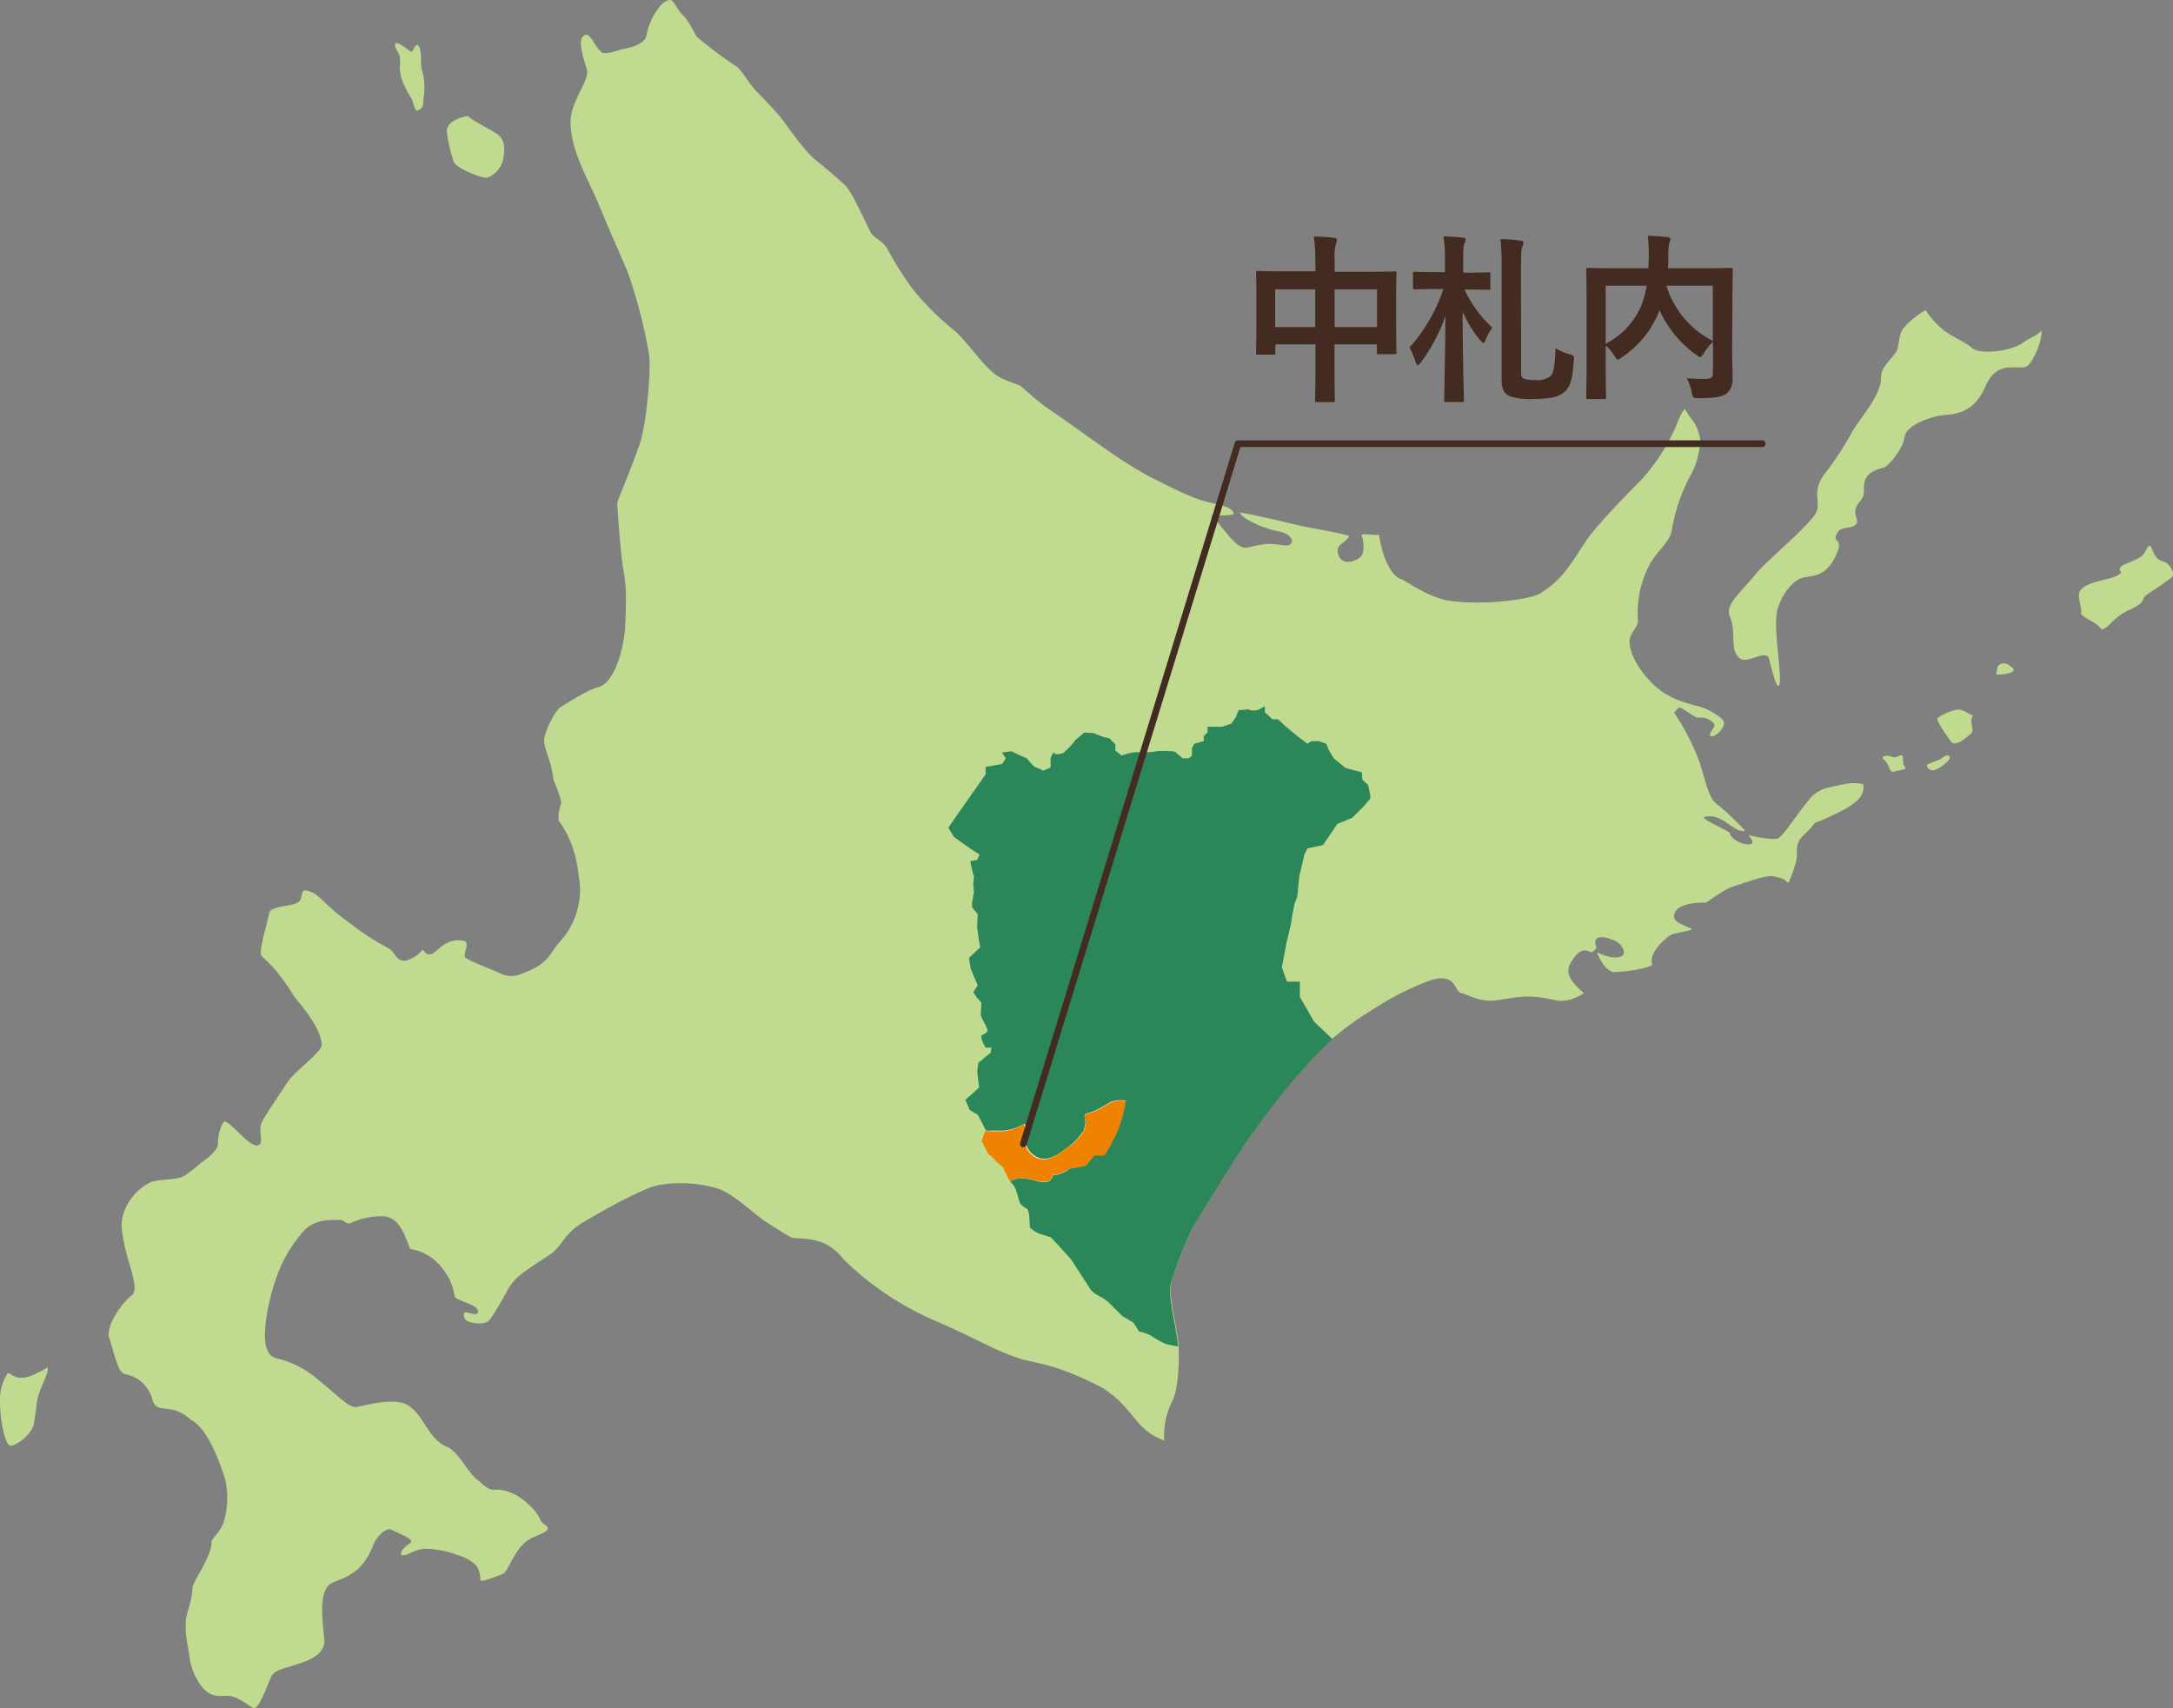 <svg xmlns="http://www.w3.org/2000/svg" width="351.43" height="276.26" viewBox="0 0 351.43 276.26"><rect x="0" y="0" width="351.43" height="276.26" fill="#808080" stroke="none"/><defs><style>.cls-1{fill:#c0db90;}.cls-2,.cls-3,.cls-6{fill:none;}.cls-2{stroke:#fff;stroke-miterlimit:10;stroke-width:0.54px;}.cls-4{fill:#ef8200;}.cls-5{fill:#2b8659;}.cls-6{stroke:#432b22;stroke-linecap:round;stroke-linejoin:round;stroke-width:1.08px;}.cls-7{fill:#432b22;}</style></defs><title>map</title><g id="レイヤー_2" data-name="レイヤー 2"><g id="デザイン"><path class="cls-1" d="M35.24,185.12c0-2.08.78-3.83,1.15-3.75,1.22.27,4.82,5.33,5.74,3.48.32-.65-.32-2,.19-3.31.31-.78,2.69-4.26,4.18-6.53,1.17-1.79,5.65-4.91,5.54-6.12-.23-2.46-2.43-5.28-4.17-7.36-.52-.62-.88-1.42-1.5-2.23a23.92,23.92,0,0,0-4-4.62c-.69-.52.73-4.8,1.16-7,.23-1.17,3.14-1,4.55-1.67,1-.48.47-2,1.24-2,1.24,0,2.33,1.08,3.44,2.16a38,38,0,0,0,3.93,3.2,39.68,39.68,0,0,0,6.07,3.95c1.19.55,1.27,2.38,3,2a5.29,5.29,0,0,0,2.54-1.67c.11-.22.61,1,1.48.63,1.1-.43,2.3-2.67,5.21-2.12,1.06.2-.05,2.06.2,2.59s3.61,1.67,5.94,2.78a4.14,4.14,0,0,0,3.44-.14c4.21-1.53,4.26-3.15,5.82-4.91a12.54,12.54,0,0,0,3.35-9.88c-.39-2.84-.69-6.1-3.35-9.85-.26-1.23.22-1.88.37-3.11-.51-2-1.19-3.09-1.31-4-.46-3.16-1.61-4.74-1.43-6.16s1.75-4.61,2.77-5.21,4.28-2.73,5.94-3.13c2.64-.65,4.2-6.27,4.38-9.89.22-4.58.18-6.57-.3-9.15s-1-10.71-1-10.71c.21-.88,2.52-6.17,3.68-9.71s1.82-12.26,1.48-14.36a82.57,82.57,0,0,0-3.41-13.19c-.89-2.2-3.07-7-4.7-11s-4.55-8.58-4.59-13.41c0-3.39,3.16-6.76,2.63-8.51-1.23-4-1.25-5.06-.23-5.59.91-.18,1.44,1.87,2.73,2.94,1.29.18,2.62-.51,3.69-.71,2.2-.38,3.35-1.27,3.45-2.13a10.85,10.85,0,0,1,2.44-5c.48-.4,1.16-.85,1.57-.69s1.19,1.76,1.77,2.31c1.34,1.23,2,3.32,2.6,3.81a71.78,71.78,0,0,0,6.22,4.63c.73.47,2.2,3,3.16,3.94,1.2,1.24,3.4,3.5,4.51,5s3.54,5,5.39,6.41c1.25.95,3.69,3.11,4.37,3.72,1.15,1,3,5.34,4.31,7.84.4.71,1.85,1.29,2.58,2.47a57,57,0,0,0,4,6.4,43,43,0,0,0,6.7,6.73c2,1.61,4.12,5,6.53,7.06,1.35,1.14,3.25,1.52,4.21,2,.51.23,2.5,2.3,4.61,3.73,4.94,3.3,11.57,8.53,16.68,11.14,6.52,3.31,7.74,3.68,10.44,4.28,1.86.4,2.81.9,2.88,1.55,0,.4-2.15.28-3.64.3,1.84,1.71,3.79,5.18,5.52,5.23.61,0,2.18-.57,3.79-.62,1.45,0,3,.42,3.37.16,1-.69,0-1.94-2-2.23-1.44-.21-5.66-1.82-6-3,2.56.38,8,1.74,9.5,2.07,2.32.55,6.38,1.1,8.18,1.76-1,1.37-2,1.22-1.88,2.55.31,2.71,3.85,1.42,4.06.13a5.49,5.49,0,0,0-.19-2.79c-.09-.45,1.69,0,2.81-.14.37,2.85,1.67,6.62,3.68,7.25.79.25,4.3,3,8,3.48,5.45.71,12.82-.24,14.41-1.25,3.5-2.21,4.58-4.23,7.3-8.34,1.62-2.52,7.11-8.08,9-10a31,31,0,0,0,5.53-8.47c1.18-2.75.89-2.21,1.53-3,.23.43.59.95,1,1.51a6.59,6.59,0,0,1,1.48,3.53,12.92,12.92,0,0,1-1.72,6,28.08,28.08,0,0,0-2.86,8.54c-.27,1.88-2.39,3.39-3.57,5.53a16.73,16.73,0,0,0-1.91,9.08c.08,1.07-1.46,2.15-1.36,3.63.15,2.46,2.27,5.09,3.3,6.18,1.6,1.69,3.51,3.06,7.78,4.06a10.32,10.32,0,0,1,3.79,2c1.51,1.11-1.69,3.68-1.84,2.65-.07-.57,1-1.27.62-1.84a2.86,2.86,0,0,0-2.65-.93c-1-.41-1.66-1.09-2.8-1.63-.34-.12-.7.53-1,.78a37.94,37.94,0,0,1,4.1,8c1,3,1.45,5.77,2.74,6.75a38.73,38.73,0,0,1,4.65,4.39c-1.87.4-3.69-3-6.56-2.25-.79.2,3.29,2,4.07,2.53.08,1,2.12,2.15,3.43,1.87.42-.09.37-.53-.42-1.46,2.94.7,4.52.66,4.73.56,1-.44,3.14-4,5-6.16a5.32,5.32,0,0,1,3.33-2.1c1.9-.47,4-1,5.53-.51.22,1.8-.81,2.67-2.72,3.87a45.37,45.37,0,0,1-5.14,2.39c-.93,1.3-2.15,2.16-2.5,2.82-.66,1.19-.19,2.29-.47,3.21a22.18,22.18,0,0,1-1.23,3.58c-.68,0,.06-.55-2.51-1-1.29-.23-3.85.85-6.21,1.56-1.74.52-3.8,2.18-4.66,2.71-2.17-.08-5.28.34-5.15,2.36.11.86,1.65,1.27,2.8,1.88.34.18-1.1.38-2.89.79-1,.22-4.32,3.3-3.39,5-.92.67-4.42,1.15-6.34,1.2-1.38-.33-2.41-2.38-2.61-3.2,2.88,1.43,5.6,1,3.65-1.33-.65-.76-5-2.39-3.76.64a3,3,0,0,1-.82.68c-.56-.07-1.67-1.33-3.45,1.85-1.18,2.1,1.45,4,2.22,4.79-2.12,1.19-3.29,1.41-4.69,1.09-4.27-.94-5.46-.58-9.21,0-2.9.46-4.71-.86-5.93-1.14-1-.21-.84-2.44-3.31-2.39-1.77,0-7,2.6-8.71,3.63-2.77,1.71-7.67,4.54-11.42,8.64a113.17,113.17,0,0,0-8.64,10.4c-.74,1.1-1.85,2.49-2.64,3.67-3,4.46-5.77,9.12-7.91,12.57-1.71,2.73-2.91,6.36-4.19,10-.73,2.08.87,7.38,1.08,10.47s-.15,7.49-1.06,9.15a12,12,0,0,0-1.24,6.22c-4.92-1.76-4.86-5.36-10.07-8.54a46.91,46.91,0,0,0-7.37-3.19c-2.21-.73-4.53-1.1-5.67-1.44-4.35-1.37-7.31-3.34-14-6.22a48.6,48.6,0,0,1-14.71-9.87c-2.68-3.39-5.51-3.33-8.1-3.47-.47,0-2.13-1.13-4.43-2.59s-5.55-4.95-8.43-5.58a21.25,21.25,0,0,0-9.1-.39c-2.09.43-7.39,3.22-12,5.94-3.38,2-3.49,4-5.48,5.29-1.71,1.14-3.34,2.14-5,3.46a8.45,8.45,0,0,0-2,2.6c-.89,1.52-2.41,4.3-3,4.72-.86.66-3.49.34-3.79-.48-.78-2.1,2,.11,2.16-1s-2.64-1.65-3.51-2.24c-.61-.41,0-2-2.28-4.88a8,8,0,0,0-5.13-3.08c-.71-1.27-1.46-5.42-4.73-5.3a11.75,11.75,0,0,0-4.92,1.09c-.72.35-1.12-.62-1.84-.5s-3.42-.45-5.58,1.6a21.9,21.9,0,0,0-4.19,6.6,36.61,36.61,0,0,0-2,7.29c-.43,3-.61,6.35,1.57,6.88a15.76,15.76,0,0,1,6.84,3.54c2.77,2.15,4.85,4.6,6.2,4.33,1.56-.31,6-1.52,8.09-.35s2.86,3.7,4.66,5.54c1.38,1.42,1.78,1,2.71,1.86,1.58,1.34,2.8,3.91,4,4.72.5.34,1.61,1.72,2.84,1.63,2.22-.18,4.49,1.38,5.45,2.39a7,7,0,0,1,1.89,2.42c.31.86,1.44.92,1.17,1.62-.18.44-1.32.79-2.68,1.45-2.58,1.29-3.61,5.34-4.5,5.71-2.25.89-3.61,1.36-3.68,1a4.21,4.21,0,0,0-.61-2.31,7,7,0,0,0-2.8-1.63,16,16,0,0,0-5.59-1.11c-2.18.25-2.29,1-3.59,1.06-.34,0-.61-.66,1.25-2,.77-.56-1.43-1.34-3.09-2.16-.62-.31-2.15.68-2.93,2.61-1.62,4.13-3.91,4.91-6.43,5.93-2.31.9-1.87,5.21-1.45,9.07.46,4.29-7.21,4.16-8.38,5.86-.68,1-1.84,5.12-2.95,5.43-.18.11-2.45-1.82-3.94-2-1.3-.13-2.91.57-4.59-1.56a10.32,10.32,0,0,1-2-5.19c-.39-2.69-.63-2.95-.53-5.29.06-1.49,1-3,1.07-5.4.05-1.09,3.23-5.23,3.09-7.55,0-.32,1.63-1.8,2-3.24a13.43,13.43,0,0,0,.24-6.63c-.21-.86-2.59-8.45-5.52-9.73-3.34-3.14-5.52-.7-6.29-3.33a5.53,5.53,0,0,0-4.43-4.12c-1.16-.27-1.58-2.94-2.55-5.88-.59-1.75,1.87-5.51,3.69-6.91,1.07-.85-.22-4.1-.87-6.64-.81-3.2-1-4.89-.57-6.36a8.64,8.64,0,0,1,4.32-5.18c1.48-.69,4.33-.29,5.64-1.14a26.13,26.13,0,0,0,2.8-2.2C34.14,187,35.21,185.73,35.24,185.12Z"/><path class="cls-1" d="M279.76,99.69c1,2.24.1,5,1.2,6.35.55.73,1.05.89,2.74.32s2.21-.49,2.39.15c.42,1.51,1.09,4.62,1.55,4.39.17-.08.26-.52.21-1.51-.16-4-1.15-8.77-.24-11.31s2.63-4.39,4.11-4.69,3.57-.13,5.16-3.48-1-1.76.4-3.94c.64-1,3.68-.17,2.93-2.3s1.3-2.59,1.24-4.11-.05-3.18,3.13-3.92c.93-.22,3.21-3.2,3.43-4.92s3-2.83,5.05-3.37,5.78.36,8.05-4.89c1.93-4.48,5.3-2.47,6.72-3.23.63-.35,2.38-3.4,2.35-5.86-.56.91-2.08,1.31-3.08,2.08-1.69,1.29-6.69,2-8.1.86s-2.88-1.64-4.59-2.85a14.42,14.42,0,0,1-3-3.3A14.79,14.79,0,0,0,307.89,53c-.93,1.16-.73,3.16-1.21,3.87-1.48,2.1-2.46,2.45-2.48,4.38,0,2.54-3.09,6.06-4.57,8.43a49.93,49.93,0,0,1-4.23,6.56c-2.84,3.37-.54,5.07-1.88,7-1.71,2.44-8,7.65-9.53,9.54C281.84,95.53,278.9,97.73,279.76,99.69Z"/><path class="cls-1" d="M72.25,21.08c.23-1.46,1.9-2,3.37-2.32,1.35,1.12,4,2.27,5,3.09s1.07,2.28.77,3.78a4.07,4.07,0,0,1-2.56,3.09c-.68.24-5.07-1.48-5.45-2.57A22.49,22.49,0,0,1,72.25,21.08Z"/><path class="cls-1" d="M66.5,15.84a15.33,15.33,0,0,1-1.59-3.19c-.54-2.24,0-2-.26-3.46-.12-.72-1-1.63-.71-2.1s1.39.53,2.54,1.28c.29.19.73-1.56,1.17-1,.68.91.25,2.63.58,3.94a9.9,9.9,0,0,1,.3,4.35c-.18,1.35.12,1.7-1,2.2C67.09,18.1,66.93,16.66,66.5,15.84Z"/><path class="cls-1" d="M308.14,124.12c.3.38-1.18.39-1.92.73-.86-.11-.39-1-1.73-2.2-.21-.16.28-.72,1.64-.21.53.19,1.29-.52,1.54-.21S307.56,123.6,308.14,124.12Z"/><path class="cls-1" d="M313.38,116.12a8.77,8.77,0,0,1,2.72-1.27c1.19-.29,1.43.15,3,.9-.78.8.35,2.23-.31,2.85-.88.83-2.6,2.2-3.24,1.37C314,117.81,313.06,116.27,313.38,116.12Z"/><path class="cls-1" d="M322.93,109.08c-.2-.2,0-.2.08-1s1.23-1,1.81-.56,1.18.68.59,1.17A5.71,5.71,0,0,1,322.93,109.08Z"/><path class="cls-1" d="M3,222.79c1.69.26,3.57-1.08,4.72-1.63.19,1.17-1.55,3.52-1.79,5.91-.11,1-.34,2.38-.4,2.93-.23,2.11-3.39,4.15-4,3.75-.83-.53-1.57-4.43-1.54-7.4a7.86,7.86,0,0,1,1.14-4.09C1.43,221.66,1.75,222.6,3,222.79Z"/><path class="cls-1" d="M346.29,90c.81-.6.92-1.75,1.38-1.73s.44,2.11,2.22,2.56c1.13.28,1.85,2,1.41,2.46s-3.47,2.48-3.75,2.65c-1.68,1-.07,1.3-3.06,2.63s-3.4,3.14-4.62,3.2c-.87-1.32-3.63-2-3.3-2.78.24-.57-.87-2.78-.05-3.63,1.7-1.73,5.73-1.51,6.57-2.82C341.85,91.38,345,91,346.29,90Z"/><path class="cls-1" d="M313,124.51c-1.06.31-1.62-.65-1.23-.9s1.44-.53,2-.81c.39-.2.75-.66,1.14-.63C316.12,122.25,314.59,123.78,313,124.51Z"/><path class="cls-2" d="M163.68,190.7a4,4,0,0,1,1.27-.29,12.77,12.77,0,0,1,2.91.52c1.06.2,1.4.17,1.71,0a1.77,1.77,0,0,0,.75-1,4.88,4.88,0,0,0,2-.6,4.58,4.58,0,0,0,.67-.44l2.61-.38h0l1.42-1.71h1.64a25.75,25.75,0,0,0,2.24-4.25,22,22,0,0,0,1.21-4.59,4.41,4.41,0,0,0-2.41.19c-.45.21-.5.33-1.56.89a10.34,10.34,0,0,1-1.57.75c-.61.17-.81.11-1.07.42s.11.92.07,1.37a7,7,0,0,1-.27,1.12c.08,0,.08-.18,0,.14a7.18,7.18,0,0,0-.81,1,10.37,10.37,0,0,1-2.46,2.09,6.15,6.15,0,0,1-2.53,1.42,3.17,3.17,0,0,1-1.35,0,3.46,3.46,0,0,1-2.08-1.72c-.87-1.69.09-3.58-.45-3.8-.14-.06-.2.07-.9.37a8.55,8.55,0,0,1-1.56.53,6.44,6.44,0,0,1-1.64.14,6.89,6.89,0,0,1-1.49-.22l.67.15"/><path class="cls-3" d="M159.38,182.77c-.45,0-.83,0-.83,0-.3,0,.16.06.8.08l0-.08Z"/><path class="cls-1" d="M175.35,182.75s0,0,0,0Z"/><path class="cls-4" d="M167.86,191c1.06.19,1.4.17,1.71,0a1.77,1.77,0,0,0,.75-1,5,5,0,0,0,2-.6A4.59,4.59,0,0,0,173,189l2.61-.37,1.42-1.71h1.64a26.16,26.16,0,0,0,2.24-4.25,22.16,22.16,0,0,0,1.21-4.59,4.41,4.41,0,0,0-2.41.19c-.45.21-.5.33-1.56.89a10.34,10.34,0,0,1-1.57.75c-.61.17-.81.11-1.07.42s.11.92.07,1.37a6.59,6.59,0,0,1-.27,1.11.05.05,0,0,0,0,0s0,0,0,0l0,.16a8,8,0,0,0-.81,1A10.37,10.37,0,0,1,172,186a6.15,6.15,0,0,1-2.53,1.42,3.17,3.17,0,0,1-1.35,0,3.46,3.46,0,0,1-2.08-1.72c-.87-1.69.09-3.58-.45-3.8-.14-.06-.2.07-.9.37a8.14,8.14,0,0,1-1.56.52,6.15,6.15,0,0,1-1.64.15l-2.17,0-.56,1.57,1.11,2.22s.1-.14.91.74a9.51,9.51,0,0,0,1.41,1.28s.75,1.65,1.15,2.28a6.24,6.24,0,0,1,1.58-.5A12.22,12.22,0,0,1,167.86,191Z"/><path class="cls-5" d="M221.25,126.93l-.91-.81-.1-1.22-2.62-.7-1.92-1.57-.81-1.35-.4-1-1.21-.42h-1.21l-.61.42L209.75,119,208,117.54l-1.31-1.21h-.91l-.5-.5-.71-.61v-1l-1.11.6s-1,.19-1.31,0-1.11,0-1.11,0h-.71l-.5,1.22-.71,1-1.51.5h-2.32v.91l-.61.61v.8l-1.51.42-.4.69v1.25l-.51.41h-1l-.5-.43-.71-.62a3.18,3.18,0,0,0-.91-.1,13.32,13.32,0,0,0-2,0,12.84,12.84,0,0,1-2.12.2,9.47,9.47,0,0,0-1.7,0,10.31,10.31,0,0,0-1.94.52l-1-.82v-1l-1-1a2.3,2.3,0,0,0-.61-.1,11.55,11.55,0,0,1-1.82-.71l-1.61-.1-1.41,1.21a12.18,12.18,0,0,1-2,2.12s-1.21.41-1.41,0-.61.85-.61.85v1.47l-1.21.52a5.49,5.49,0,0,0-1.11-.52c-.6-.2-1.51-1.47-1.51-1.47l-1-.43-1.5-.72-1.53.2.61.95-.61.92-2.64.45v1.21l-4.22,6-1.82,2.62.91,1.51,2.83,2,1.31.86-.4.86-1.11.2.4,1.81.2.61-.1,1.31.1,1.31-.3,1.62v.8l.91,1.11-.1,2.12.3,2.12.2,1.11-1.82,1.72.31,1.81,1.11,2.63-.71,1.11.5.76.81.95s-.1,1.72-.1,2a8,8,0,0,0,.79,1.61c.12.51.59.86,0,1.29s-.79.2-.69.82a5.35,5.35,0,0,0,.69,1.53h.93l-.1.8-2,1.62-.2,1.35.3,2.68-2.22,2,.7,1.62,1.32.79,1.29,2.48a8,8,0,0,1,1.32.08,8,8,0,0,0-1.32-.08v0l0,.08,2.17,0a6.15,6.15,0,0,0,1.64-.15,8.14,8.14,0,0,0,1.56-.52c.7-.3.76-.43.9-.37.54.22-.42,2.11.45,3.8a3.46,3.46,0,0,0,2.08,1.72,3.17,3.17,0,0,0,1.35,0A6.15,6.15,0,0,0,172,186a10.37,10.37,0,0,0,2.46-2.09,8,8,0,0,1,.81-1l0-.16a.05.05,0,0,1,0,0,6.59,6.59,0,0,0,.27-1.11c0-.45-.23-1.17-.07-1.37s.46-.25,1.07-.42a10.34,10.34,0,0,0,1.57-.75c1.06-.56,1.11-.68,1.56-.89a4.41,4.41,0,0,1,2.41-.19,22.16,22.16,0,0,1-1.21,4.59,26.16,26.16,0,0,1-2.24,4.25H177l-1.42,1.71L173,189a4.59,4.59,0,0,1-.67.45,5,5,0,0,1-2,.6,1.77,1.77,0,0,1-.75,1c-.31.17-.65.19-1.71,0a12.22,12.22,0,0,0-2.91-.52,6.24,6.24,0,0,0-1.58.5,1.29,1.29,0,0,0,.18.24,3.8,3.8,0,0,1,.69,1l.71,2.32s.6.71,1,.81.5,1.31.5,1.31l.1,1.81a5.4,5.4,0,0,0,1.52,1c.5.1,1.91.61,1.91.61l3.23,3.53,3,4.64s.24.61,1.55,1.31a6.2,6.2,0,0,1,1.72,1.21l2,2,1.84,1.11.89,1.41a7.25,7.25,0,0,1,1.82.61,16.37,16.37,0,0,0,2.52,1.41l1.95.41h0c-.21-3.09-1.81-8.39-1.08-10.47,1.28-3.65,2.48-7.28,4.19-10,2.14-3.45,4.95-8.11,7.91-12.57.79-1.18,1.9-2.57,2.64-3.67a113.17,113.17,0,0,1,8.64-10.4,33,33,0,0,1,2.7-2.6l-3-2.84-2.29-4v-2.47h-2.08l-.84-2.29.84-4.37.62-2.5.21-1.46.42-2.08.41-1,.33-3.32.81-3.48.53-1.06,2.49-.52,2.32-3.42,2.43-1,1.91-1.91,1-1.21v-.51Z"/><path class="cls-6" d="M165.5,185,200.21,71.75H285"/><path class="cls-7" d="M212.71,42a21.41,21.41,0,0,0-.24-3.75c1.09,0,2.26.09,3.25.2.27,0,.5.15.5.35a1.46,1.46,0,0,1-.14.59,6.82,6.82,0,0,0-.24,2.37v2.2h5.69c2.81,0,3.77-.06,4-.06s.32,0,.32.32-.06,1.09-.06,3.64v3.4c0,4.68.06,5.53.06,5.71s0,.32-.32.32H223c-.29,0-.32,0-.32-.32V55.69h-6.86v3.6c0,3.49.06,5.28.06,5.42,0,.29,0,.32-.32.32H213c-.29,0-.32,0-.32-.32s.06-1.9.06-5.36V55.69h-6.48V57c0,.32,0,.35-.32.35h-2.49c-.29,0-.32,0-.32-.35s.06-1.06.06-5.75v-3c0-3-.06-3.93-.06-4.11s0-.32.32-.32,1.17.06,4,.06h5.31Zm-6.48,10.9h6.48v-6.1h-6.48Zm9.61-6.1v6.1h6.86v-6.1Z"/><path class="cls-7" d="M233.68,42.39a24.82,24.82,0,0,0-.23-4.16c1.08,0,2.16.11,3.13.2.29,0,.44.15.44.3a1.64,1.64,0,0,1-.17.64c-.18.35-.21.85-.21,3v1.73h.64c2.47,0,3.26-.06,3.43-.06s.32,0,.32.32v2.2c0,.29,0,.32-.32.32s-1-.06-3.43-.06h-.43A19.23,19.23,0,0,0,241.36,53,8.56,8.56,0,0,0,240.24,55c-.11.33-.23.47-.35.47s-.23-.14-.47-.41a18.62,18.62,0,0,1-2.87-4.66c0,7.68.21,13.71.21,14.3,0,.29,0,.32-.33.32h-2.54c-.3,0-.33,0-.33-.32,0-.61.15-6.5.21-13.62a27.77,27.77,0,0,1-4,7.56c-.21.26-.36.41-.47.41s-.24-.15-.35-.5a12.64,12.64,0,0,0-1-2.35,27.06,27.06,0,0,0,5.48-9.46H232.3c-2.46,0-3.28.06-3.45.06s-.33,0-.33-.32v-2.2c0-.29,0-.32.33-.32s1,.06,3.45.06h1.38ZM246,60c0,.82.09,1.08.47,1.26a6.2,6.2,0,0,0,1.88.2,3.34,3.34,0,0,0,2.37-.61c.47-.42.73-1.24.85-4.55a8.25,8.25,0,0,0,2.29,1c.73.23.73.23.67,1-.23,3.46-.7,4.37-1.58,5.13s-2.32,1.09-4.78,1.09a10.77,10.77,0,0,1-4-.44c-.76-.38-1.32-.85-1.32-2.79V43.65a47.66,47.66,0,0,0-.18-5,30.78,30.78,0,0,1,3.17.26c.35,0,.55.18.55.35a1.47,1.47,0,0,1-.17.62c-.18.35-.24,1-.24,3.92Z"/><path class="cls-7" d="M280.13,56.1c0,2.55.09,4.1.06,5.1a2.91,2.91,0,0,1-.94,2.43c-.64.5-1.67.76-4.54.76-.85,0-.94,0-1.11-.94a7.21,7.21,0,0,0-.82-2.28c1.23.08,2.52.14,3.07.11.91,0,1.18-.26,1.18-1v-5a8.43,8.43,0,0,0-1.47,1.84c-.26.41-.41.62-.58.62s-.33-.12-.65-.35a18,18,0,0,1-5.95-7.24l-.08.23a15.77,15.77,0,0,1-6,7.39c-.32.26-.5.38-.65.38s-.29-.18-.55-.59a8.13,8.13,0,0,0-1.41-1.7V60c0,2.72.06,4.07.06,4.24s0,.3-.35.3h-2.55c-.29,0-.32,0-.32-.3s.06-1.58.06-4.6V48.28c0-3-.06-4.43-.06-4.63s0-.33.32-.33,1.17.06,4,.06h5.74c0-.67.06-1.37.06-2.11a22.16,22.16,0,0,0-.18-3.13c1,0,2.17.12,3.22.2.3,0,.44.18.44.36a1.94,1.94,0,0,1-.17.61,11.21,11.21,0,0,0-.15,2.14c0,.64,0,1.29-.06,1.93h6.24c2.76,0,3.75-.06,3.93-.06s.32,0,.32.33-.06,1.75-.06,4.8Zm-20.45-.5a12.4,12.4,0,0,0,5.71-6.06,14.26,14.26,0,0,0,.91-3.34h-6.62ZM277,46.2h-7.5a14.9,14.9,0,0,0,7.5,8.93Z"/></g></g></svg>